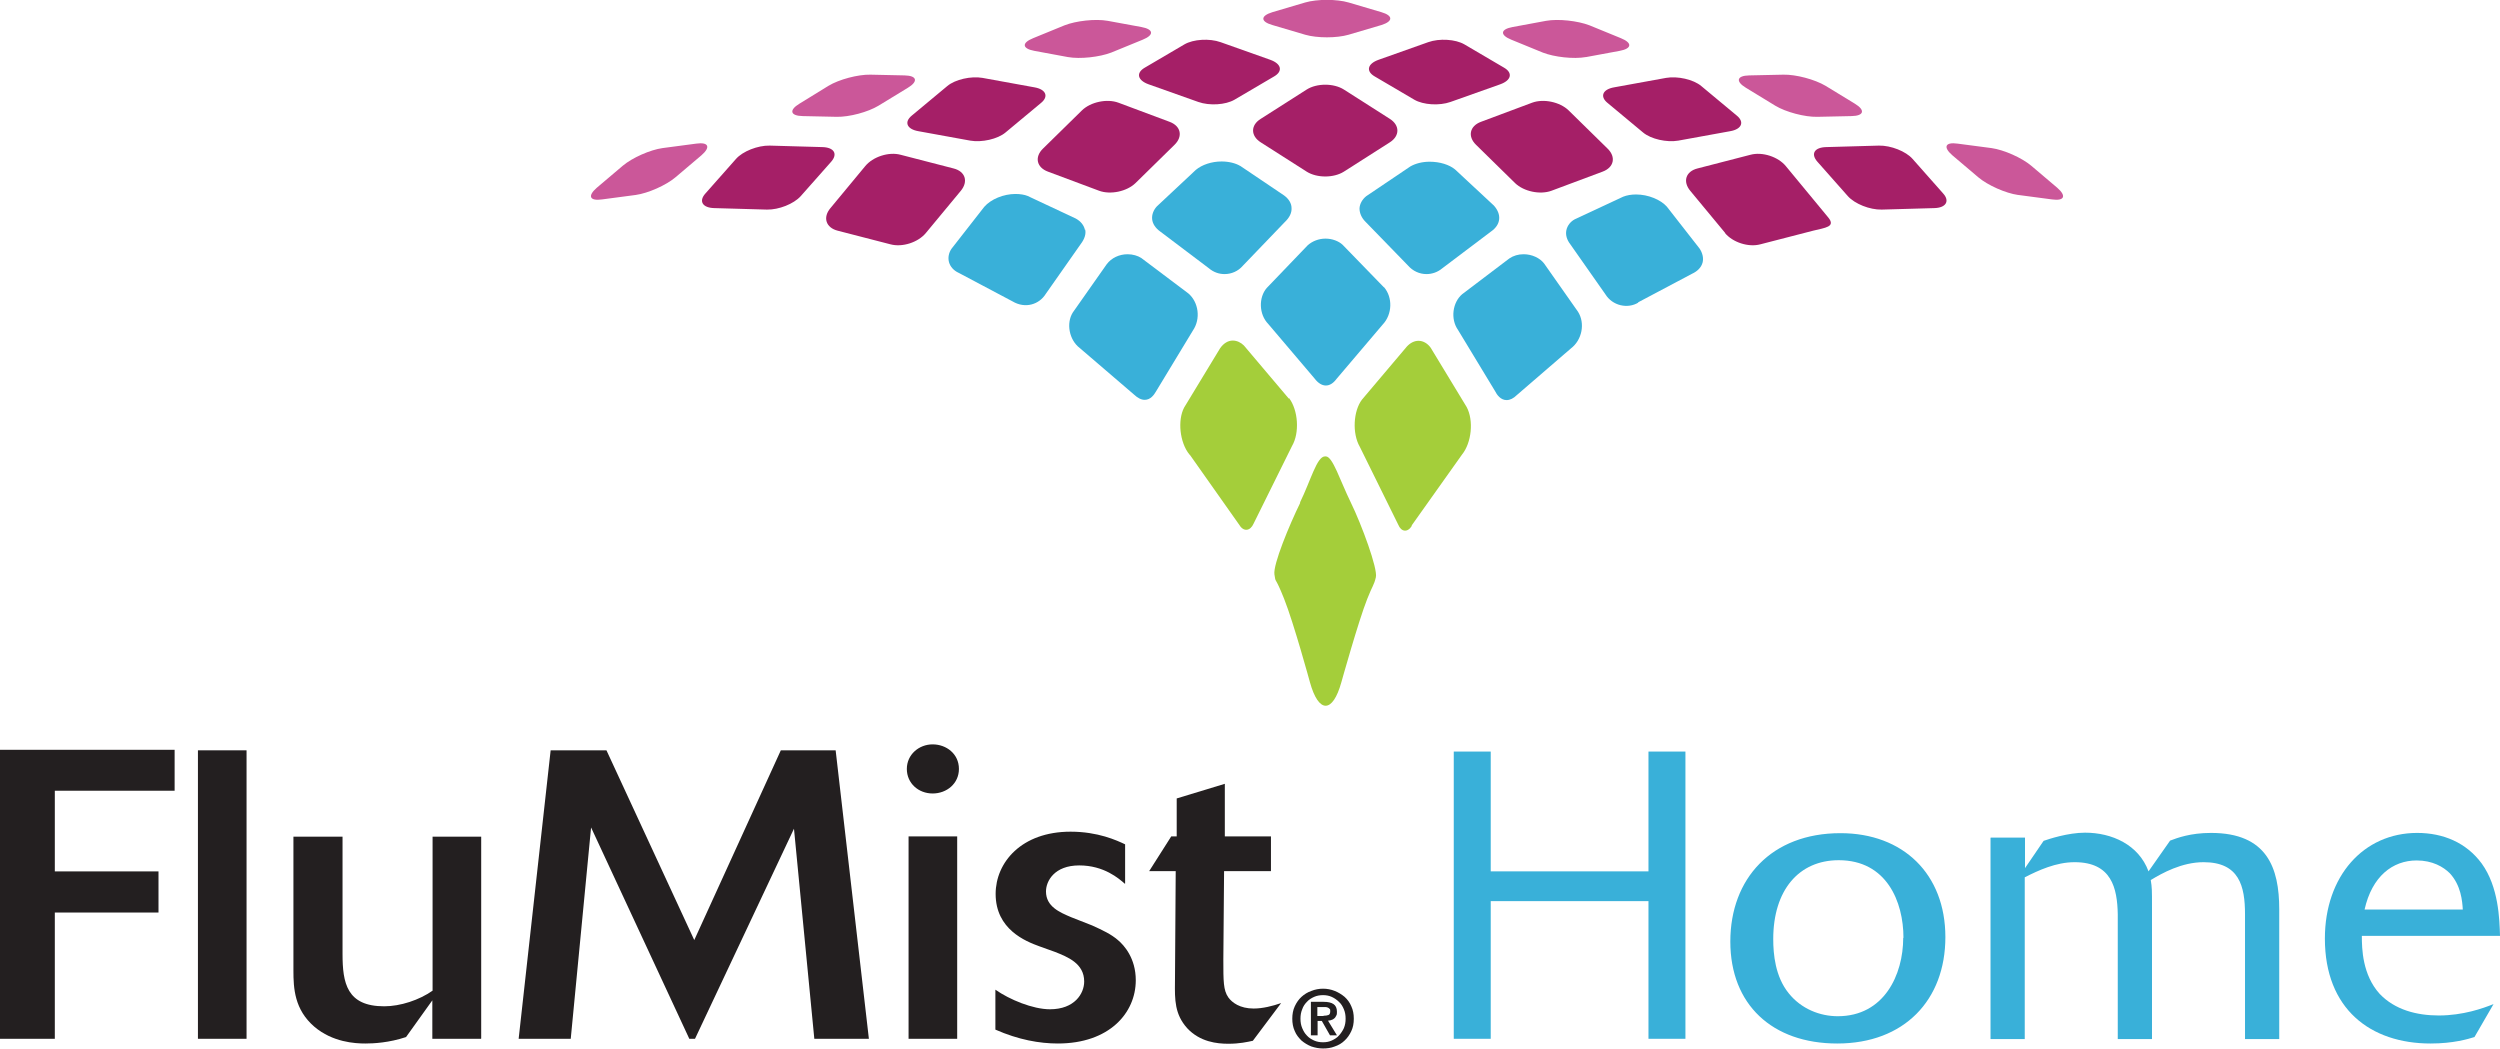 <?xml version="1.0" encoding="UTF-8"?>
<svg id="Layer_1" data-name="Layer 1" xmlns="http://www.w3.org/2000/svg" viewBox="0 0 100.79 42.28">
  <defs>
    <style>
      .cls-1 {
        fill: #231f20;
      }

      .cls-2 {
        fill: #a4ce3a;
      }

      .cls-3 {
        fill: #a51f67;
      }

      .cls-4 {
        fill: #cb5799;
      }

      .cls-5 {
        fill: #39b0d9;
      }
    </style>
  </defs>
  <g>
    <g>
      <path class="cls-5" d="M67.95,41.88h-1.49v-5.55h-6.36v5.55h-1.49v-11.58h1.49v4.83h6.36v-4.83h1.49v11.58Z"/>
      <path class="cls-5" d="M74.07,42.07c-2.62,0-4.31-1.57-4.31-4.11s1.66-4.37,4.44-4.37c2.53,0,4.23,1.65,4.23,4.19s-1.66,4.29-4.36,4.29ZM76.74,37.81c0-1.46-.68-3.13-2.61-3.13-1.61,0-2.64,1.21-2.64,3.18,0,.61.08,1.51.62,2.18.51.64,1.27.93,1.98.93,1.87,0,2.64-1.67,2.64-3.16Z"/>
      <path class="cls-5" d="M80.26,33.77h1.38v1.23l.75-1.1c.2-.07.98-.33,1.67-.33,1.08,0,2.16.48,2.56,1.56l.87-1.24c.29-.11.82-.31,1.65-.31,2.26,0,2.75,1.41,2.75,3.08v5.23h-1.38v-5.03c0-1.13-.23-2.1-1.67-2.1-.88,0-1.67.44-2.13.72.05.31.05.39.05,1.1v5.31h-1.38v-5.03c-.02-1.06-.25-2.1-1.74-2.1-.75,0-1.46.33-2.01.61v6.52h-1.38v-8.11Z"/>
      <path class="cls-5" d="M99.76,41.81c-.26.08-.85.26-1.77.26-2.42,0-4.26-1.39-4.26-4.23,0-2.52,1.56-4.26,3.72-4.26,1.05,0,1.98.39,2.6,1.23.69.95.72,2.26.74,2.92h-5.57c0,.51.02,1.57.72,2.34.61.64,1.49.87,2.38.87.98,0,1.79-.29,2.21-.46l-.77,1.33ZM99.29,36.67c-.02-.34-.07-.97-.52-1.46-.26-.26-.7-.52-1.34-.52-.97,0-1.8.64-2.1,1.98h3.96Z"/>
    </g>
    <g>
      <g>
        <path class="cls-1" d="M2.21,41.88H0v-11.65h7.04v1.65H2.21v3.25h4.18v1.66H2.21v5.09Z"/>
        <path class="cls-1" d="M9.94,41.88h-1.96v-11.63h1.96v11.63Z"/>
        <path class="cls-1" d="M19.39,41.88h-1.96v-1.55l-1.06,1.48c-.69.23-1.31.26-1.64.26-.42,0-1.32-.05-2.06-.68-.8-.69-.84-1.55-.84-2.26v-5.4h1.98v4.73c0,1.17.17,2.11,1.68,2.11.65,0,1.41-.25,1.95-.63v-6.21h1.96v8.14Z"/>
        <path class="cls-1" d="M35.03,41.88h-2.2l-.82-8.47-3.99,8.47h-.23l-3.96-8.52-.82,8.52h-2.1l1.29-11.63h2.25l3.54,7.65,3.49-7.65h2.21l1.34,11.63Z"/>
        <path class="cls-1" d="M38.66,31c0,.59-.49.99-1.06.99s-1.04-.41-1.04-.99.49-.99,1.04-.99,1.06.38,1.06.99ZM38.59,41.88h-1.96v-8.16h1.96v8.16Z"/>
        <path class="cls-1" d="M45.35,35.63c-.24-.21-.84-.74-1.84-.74s-1.34.63-1.34,1.05c0,.61.55.84,1.02,1.04l.84.33c.44.2.76.35,1.04.59.25.21.72.73.72,1.62,0,1.32-1.07,2.55-3.14,2.55-.74,0-1.59-.15-2.52-.56v-1.61c.57.4,1.51.79,2.2.79.99,0,1.38-.63,1.38-1.12,0-.73-.67-.99-1.17-1.19l-.64-.23c-.55-.2-1.76-.68-1.76-2.11,0-1.27,1.04-2.51,3.02-2.51,1.11,0,1.86.35,2.2.51v1.58Z"/>
        <path class="cls-1" d="M50.51,41.96c-.23.05-.54.12-.99.12s-1.14-.07-1.66-.63c-.5-.56-.5-1.14-.49-1.86l.03-4.47h-1.07l.89-1.4h.22v-1.53l1.94-.59v2.12h1.86v1.4h-1.89l-.03,3.56c0,.89,0,1.24.2,1.53.15.21.47.45,1.02.45.37,0,.76-.1,1.11-.22l-1.14,1.52Z"/>
      </g>
      <path class="cls-1" d="M52.2,40.57c.07-.15.16-.28.27-.38.11-.1.25-.19.4-.24.15-.06.31-.09.47-.09s.32.03.47.09c.15.06.28.14.4.24.11.1.21.23.27.38.07.15.1.31.1.5s-.03.35-.1.5c-.07.15-.16.28-.27.38-.11.11-.25.19-.4.24-.15.06-.31.08-.47.08s-.32-.03-.47-.08c-.15-.06-.28-.14-.4-.24-.11-.11-.21-.23-.27-.38-.07-.15-.1-.32-.1-.5s.03-.35.1-.5ZM52.5,41.45c.05.12.11.22.19.3.08.09.18.15.29.2.11.05.23.07.36.07s.24-.02.35-.07c.11-.05.21-.11.29-.2.08-.09.15-.19.2-.3.05-.12.07-.24.07-.38s-.02-.26-.07-.38c-.05-.12-.11-.22-.2-.3-.08-.08-.18-.15-.29-.2-.11-.05-.23-.07-.35-.07s-.25.02-.36.07c-.11.05-.21.11-.29.2-.08.08-.15.18-.19.3-.05.12-.07.24-.07.38s.02.26.07.38ZM53.37,40.39c.17,0,.3.03.39.09.09.06.14.16.14.31,0,.06,0,.12-.03.16-.02.04-.04.08-.08.11-.03.03-.07.05-.11.06-.04.02-.09.02-.14.03l.36.59h-.28l-.33-.58h-.17v.58h-.27v-1.35h.51ZM53.37,40.95c.08,0,.14-.01.19-.03.05-.02.07-.07.07-.16,0-.04,0-.07-.03-.09-.02-.02-.04-.04-.07-.05-.03-.01-.06-.02-.09-.02-.03,0-.07,0-.1,0h-.23v.36h.24Z"/>
    </g>
  </g>
  <g>
    <g>
      <path class="cls-5" d="M66.04,12.19l2.17-1.15c.24-.11.38-.27.43-.45.05-.18,0-.39-.12-.57l-1.32-1.69c-.25-.28-.75-.49-1.24-.49-.19,0-.37.03-.52.09l-1.95.91c-.17.09-.3.25-.34.44-.04.19.02.39.16.57l1.41,2.01c.29.47.9.6,1.33.34Z"/>
      <path class="cls-5" d="M57.64,6.52c-.3,0-.57.07-.78.19l-1.78,1.2c-.15.12-.26.3-.27.49,0,.19.08.38.24.54l1.71,1.76c.2.23.47.35.75.35.23,0,.45-.08.62-.22l1.96-1.48c.22-.15.33-.32.35-.51.02-.19-.06-.38-.21-.55l-1.57-1.46c-.23-.19-.61-.31-1.02-.31Z"/>
      <path class="cls-5" d="M61.42,10.25c-.21,0-.41.06-.57.17l-1.9,1.44c-.39.33-.48,1-.17,1.44l1.49,2.46c.08.16.23.37.47.37.14,0,.28-.07.41-.2l2.18-1.88c.46-.35.58-1.02.29-1.48l-1.37-1.95c-.17-.22-.49-.37-.82-.37Z"/>
      <path class="cls-5" d="M50,6.69c-.18-.11-.46-.18-.75-.18-.4,0-.79.13-1.04.34l-1.57,1.47c-.13.14-.21.33-.19.52.02.19.14.36.32.49l1.96,1.48c.2.17.42.24.64.24.28,0,.55-.12.73-.33l1.7-1.77c.19-.18.28-.37.27-.56,0-.19-.11-.37-.3-.51l-1.78-1.2Z"/>
      <path class="cls-5" d="M55.79,11.58l-1.66-1.71c-.16-.15-.42-.25-.69-.25s-.53.1-.72.27l-1.65,1.72c-.33.38-.32,1.06.06,1.45l1.86,2.19c.3.4.64.37.89.03l1.86-2.19c.4-.42.41-1.1.06-1.51Z"/>
      <path class="cls-2" d="M56.91,21.19l.02-.03,2.01-2.83c.39-.48.48-1.38.19-1.92l-1.45-2.39c-.12-.17-.3-.28-.49-.28-.17,0-.33.08-.47.23l-1.81,2.14c-.35.46-.4,1.36-.09,1.9l.02.04,1.53,3.1c.12.3.38.33.55.05Z"/>
      <path class="cls-5" d="M43.74,9.27c-.04-.19-.17-.35-.37-.46l-1.94-.91c-.12-.05-.3-.08-.49-.08-.48,0-.99.21-1.26.52l-1.32,1.69c-.11.16-.15.36-.1.54.05.18.19.34.39.43l2.17,1.15c.52.31,1.08.12,1.34-.3l1.41-2.01c.16-.21.22-.41.18-.59Z"/>
      <path class="cls-5" d="M45.46,10.25c-.34,0-.65.15-.84.4l-1.37,1.95c-.27.43-.15,1.1.28,1.43l2.18,1.87c.16.15.3.22.44.22.24,0,.38-.21.45-.33l1.49-2.46c.33-.48.23-1.15-.18-1.5l-1.9-1.43c-.14-.09-.34-.15-.55-.15Z"/>
      <path class="cls-2" d="M51.96,16.07l-1.81-2.14c-.12-.12-.28-.2-.45-.2-.19,0-.37.11-.51.31l-1.45,2.39c-.27.51-.18,1.41.21,1.89l.03.03,1.99,2.82c.17.28.44.24.57-.06l.02-.04,1.53-3.09c.31-.53.25-1.44-.12-1.93Z"/>
      <path class="cls-2" d="M52.42,20.27c-.44.9-1.1,2.49-1.04,2.89.06.4,0,0,.39.98s1.04,3.36,1.04,3.36c.35,1.27.92,1.27,1.27,0,0,0,.69-2.47,1.04-3.35.22-.56.27-.54.35-.88.08-.34-.57-2.11-1.01-3.01-.44-.9-.73-1.86-1.01-1.86s0,0-.02,0c-.01,0,.32,0-.01,0s-.57.96-1.01,1.86Z"/>
    </g>
    <path class="cls-4" d="M54.37,1.4c-.48.14-1.27.14-1.75,0l-1.32-.39c-.49-.14-.49-.37,0-.52l1.32-.39c.48-.14,1.27-.14,1.75,0l1.32.39c.48.14.48.37,0,.52l-1.32.39Z"/>
    <path class="cls-4" d="M63.94,2.3c-.5.09-1.28,0-1.74-.18l-1.27-.52c-.47-.19-.44-.42.05-.51l1.35-.25c.5-.09,1.28,0,1.75.18l1.27.52c.47.19.44.42-.05.51l-1.35.25Z"/>
    <path class="cls-4" d="M73.26,4.71c-.5.01-1.26-.19-1.69-.45l-1.18-.72c-.43-.26-.37-.49.13-.5l1.38-.03c.51-.01,1.26.19,1.7.45l1.18.72c.43.26.37.49-.13.5l-1.38.03Z"/>
    <path class="cls-4" d="M81.36,7.86c-.5-.07-1.22-.39-1.6-.71l-1.05-.89c-.38-.33-.29-.54.21-.47l1.37.18c.5.07,1.22.39,1.6.71l1.05.89c.38.33.29.54-.21.47l-1.36-.18Z"/>
    <path class="cls-4" d="M43.05,2.3c.5.09,1.28,0,1.75-.18l1.27-.52c.47-.19.44-.42-.05-.51l-1.36-.25c-.5-.09-1.28,0-1.74.18l-1.27.52c-.47.19-.44.42.05.51l1.35.25Z"/>
    <path class="cls-4" d="M33.73,4.71c.51.01,1.26-.19,1.69-.45l1.18-.72c.43-.26.37-.49-.13-.5l-1.38-.03c-.5-.01-1.26.19-1.69.45l-1.17.72c-.43.26-.37.49.13.5l1.38.03Z"/>
    <path class="cls-4" d="M25.63,7.86c.5-.07,1.22-.39,1.6-.71l1.05-.89c.38-.33.29-.54-.21-.47l-1.36.18c-.5.07-1.22.39-1.6.71l-1.05.89c-.38.33-.29.54.21.47l1.36-.18Z"/>
    <path class="cls-3" d="M54.18,6.92c-.41.26-1.09.26-1.5,0l-1.85-1.18c-.41-.26-.42-.69,0-.95l1.85-1.18c.41-.26,1.09-.26,1.5,0l1.85,1.18c.41.26.41.69,0,.95l-1.85,1.18Z"/>
    <path class="cls-3" d="M49.77,4.02c-.36.21-1.01.25-1.46.09l-2-.71c-.45-.16-.52-.46-.16-.67l1.6-.94c.36-.21,1.01-.25,1.46-.09l2,.71c.45.16.52.46.16.67l-1.6.94Z"/>
    <path class="cls-3" d="M40.54,5.34c-.32.27-.96.41-1.42.33l-2.09-.38c-.47-.08-.59-.37-.27-.63l1.43-1.19c.32-.27.96-.41,1.42-.33l2.09.38c.47.08.59.37.27.63l-1.43,1.19Z"/>
    <path class="cls-3" d="M32.28,7.91c-.28.31-.88.55-1.36.54l-2.12-.06c-.48-.01-.64-.28-.36-.59l1.23-1.39c.27-.31.88-.55,1.36-.54l2.12.06c.47.01.64.27.36.59l-1.23,1.39Z"/>
    <path class="cls-3" d="M57.02,4.02c.36.21,1.01.25,1.46.09l2-.71c.45-.16.52-.46.16-.67l-1.6-.94c-.36-.21-1.01-.25-1.46-.09l-2,.71c-.45.16-.52.46-.16.67l1.6.94Z"/>
    <path class="cls-3" d="M66.24,5.34c.32.27.96.41,1.42.33l2.09-.38c.47-.08.59-.37.27-.63l-1.43-1.19c-.32-.27-.96-.41-1.42-.33l-2.09.38c-.47.08-.59.37-.27.63l1.43,1.19Z"/>
    <path class="cls-3" d="M74.5,7.91c.28.31.88.55,1.36.54l2.12-.06c.47-.01.64-.28.36-.59l-1.23-1.39c-.27-.31-.88-.55-1.36-.54l-2.12.06c-.48.01-.64.27-.36.59l1.23,1.39Z"/>
    <path class="cls-3" d="M45.78,7.38c-.35.34-1.01.48-1.47.31l-2.06-.77c-.46-.17-.55-.59-.2-.93l1.57-1.54c.35-.34,1.01-.48,1.47-.31l2.06.77c.46.17.55.59.2.93l-1.57,1.54Z"/>
    <path class="cls-3" d="M37.33,9.39c-.31.38-.95.59-1.43.46l-2.13-.55c-.47-.12-.61-.53-.29-.91l1.4-1.69c.31-.38.95-.59,1.43-.46l2.13.55c.48.12.61.53.29.91l-1.4,1.69Z"/>
    <path class="cls-3" d="M61.08,7.38c.35.34,1.01.48,1.47.31l2.06-.77c.46-.17.55-.59.2-.93l-1.57-1.54c-.35-.34-1.01-.48-1.47-.31l-2.06.77c-.46.17-.55.59-.2.93l1.57,1.54Z"/>
    <path class="cls-3" d="M69.54,9.39c.31.38.95.59,1.43.46l2.13-.55c.48-.12.92-.15.61-.53l-1.71-2.07c-.31-.38-.95-.59-1.43-.46l-2.13.55c-.48.12-.61.53-.29.91l1.4,1.69Z"/>
  </g>
</svg>